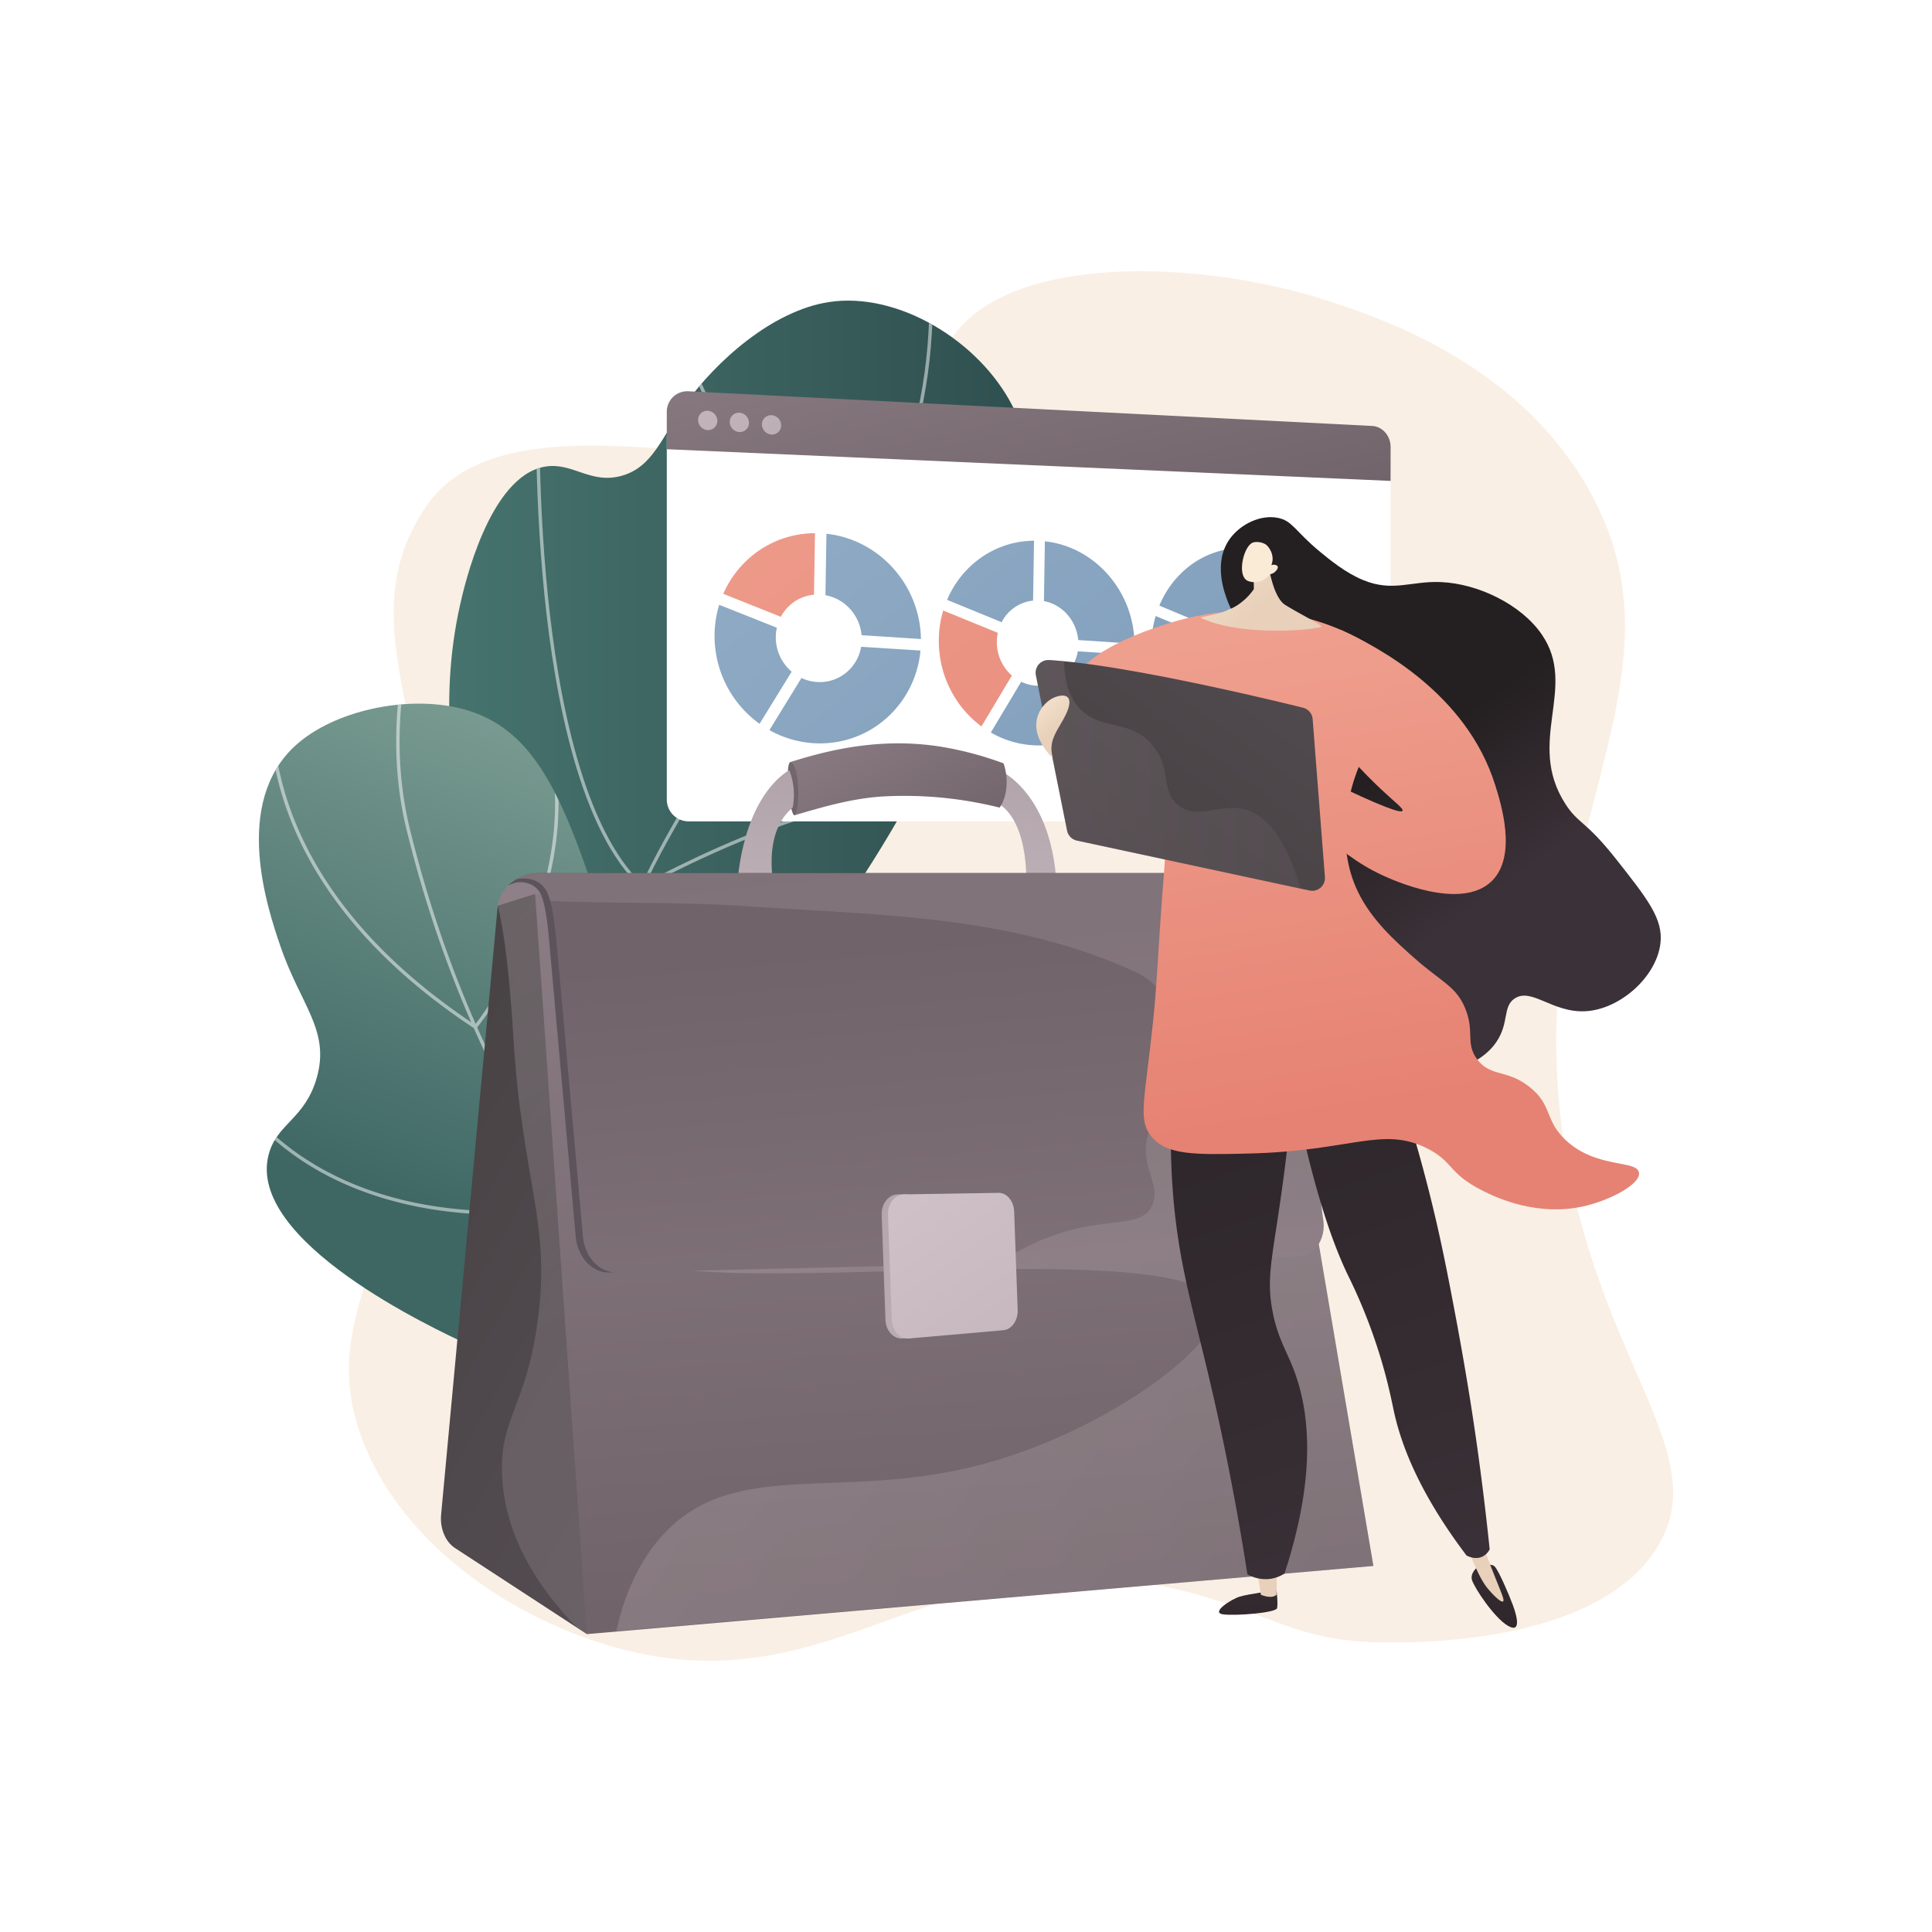 <svg xmlns="http://www.w3.org/2000/svg" xmlns:xlink="http://www.w3.org/1999/xlink" viewBox="0 0 2500 2500"><defs><style>.cls-1{fill:url(#linear-gradient);}.cls-2{fill:url(#linear-gradient-2);}.cls-3{isolation:isolate;}.cls-4{fill:#fff;}.cls-5{fill:#f9efe4;}.cls-6{clip-path:url(#clip-path);}.cls-7{opacity:0.5;mix-blend-mode:soft-light;}.cls-8{clip-path:url(#clip-path-2);}.cls-9{fill:url(#linear-gradient-5);}.cls-10{fill:url(#linear-gradient-6);}.cls-11{fill:url(#linear-gradient-7);}.cls-12{fill:url(#linear-gradient-8);}.cls-13{fill:url(#linear-gradient-9);}.cls-14{fill:url(#linear-gradient-10);}.cls-15{fill:url(#linear-gradient-11);}.cls-16{fill:url(#linear-gradient-12);}.cls-17{fill:url(#linear-gradient-13);}.cls-18{fill:url(#linear-gradient-14);}.cls-19{fill:url(#linear-gradient-15);}.cls-20{fill:url(#linear-gradient-16);}.cls-21{fill:url(#linear-gradient-17);}.cls-22{fill:url(#linear-gradient-18);}.cls-23{fill:url(#linear-gradient-19);}.cls-24{fill:url(#linear-gradient-20);}.cls-25{fill:url(#linear-gradient-21);}.cls-26{fill:url(#linear-gradient-22);}.cls-27{fill:url(#linear-gradient-23);}.cls-28{fill:url(#linear-gradient-24);}.cls-29{fill:url(#linear-gradient-25);}.cls-30{fill:url(#linear-gradient-26);}.cls-31,.cls-33,.cls-37,.cls-54{opacity:0.25;}.cls-31,.cls-33,.cls-37,.cls-48,.cls-54{mix-blend-mode:multiply;}.cls-31{fill:url(#linear-gradient-27);}.cls-32{fill:url(#linear-gradient-28);}.cls-34{fill:url(#linear-gradient-29);}.cls-35{fill:url(#linear-gradient-30);}.cls-36{fill:url(#linear-gradient-31);}.cls-37{fill:url(#linear-gradient-32);}.cls-38{fill:url(#linear-gradient-33);}.cls-39{fill:url(#linear-gradient-34);}.cls-40{fill:url(#linear-gradient-35);}.cls-41{fill:url(#linear-gradient-36);}.cls-42{fill:url(#linear-gradient-37);}.cls-43{fill:url(#linear-gradient-38);}.cls-44{fill:url(#linear-gradient-39);}.cls-45{fill:url(#linear-gradient-40);}.cls-46{fill:url(#linear-gradient-41);}.cls-47{fill:url(#linear-gradient-42);}.cls-48{opacity:0.3;}.cls-49{fill:url(#linear-gradient-43);}.cls-50{fill:url(#linear-gradient-44);}.cls-51{fill:url(#linear-gradient-45);}.cls-52{fill:url(#linear-gradient-46);}.cls-53{fill:url(#linear-gradient-47);}.cls-54{fill:url(#linear-gradient-48);}.cls-55{fill:url(#linear-gradient-49);}</style><linearGradient id="linear-gradient" x1="581.24" y1="1082.13" x2="1332.22" y2="1082.13" gradientUnits="userSpaceOnUse"><stop offset="0" stop-color="#46736e"/><stop offset="1" stop-color="#2f4f4f"/></linearGradient><linearGradient id="linear-gradient-2" x1="857.54" y1="1000.21" x2="632.45" y2="1604.39" gradientUnits="userSpaceOnUse"><stop offset="0" stop-color="#799b91"/><stop offset="1" stop-color="#3e6764"/></linearGradient><clipPath id="clip-path"><path class="cls-1" d="M1000.77,1775.29c-30.39-81.11-62.5-204.31-36.06-343,34.68-181.94,139.59-230.73,266-505.31,80-173.61,134-295.58,79.2-402.16-43-83.51-147.61-147.58-237-134C998.55,402.11,926,468.43,887.32,522.23c-31.55,43.84-42.28,81.68-82.25,93.25-40.84,11.82-64-17.74-99.75-11.68C632.88,616.08,600.6,759.3,595.39,782.44c-58,257.48,77.33,517.29,137.74,629.91C783.08,1505.47,866.18,1637.71,1000.77,1775.29Z"/></clipPath><clipPath id="clip-path-2"><path class="cls-2" d="M1052.66,1830.81c-128.64-.4-292.47-19.27-448.83-91.87-39.9-18.53-286.41-133-256.05-245.48,10.7-39.62,46.72-45.54,61.94-98.27,18-62.47-21-94.16-47.47-172.51-15.8-46.75-62.06-183.57,20.38-258.26,49.26-44.63,142.25-65,212.7-47.86,103.34,25.21,137.95,126.38,193.56,298.59,49.29,152.66,35.86,189.88,73.28,299.18C889.93,1595.46,942.62,1707.29,1052.66,1830.81Z"/></clipPath><linearGradient id="linear-gradient-5" x1="1243.73" y1="171.25" x2="1363.36" y2="728.37" gradientUnits="userSpaceOnUse"><stop offset="0" stop-color="#96888e"/><stop offset="1" stop-color="#706369"/></linearGradient><linearGradient id="linear-gradient-6" x1="826.74" y1="326.88" x2="1003.33" y2="757.53" gradientUnits="userSpaceOnUse"><stop offset="0" stop-color="#d3c5cb"/><stop offset="1" stop-color="#ada0a6"/></linearGradient><linearGradient id="linear-gradient-7" x1="860.89" y1="312.87" x2="1037.48" y2="743.53" xlink:href="#linear-gradient-6"/><linearGradient id="linear-gradient-8" x1="895.43" y1="298.71" x2="1072.02" y2="729.37" xlink:href="#linear-gradient-6"/><linearGradient id="linear-gradient-9" x1="816.43" y1="512.52" x2="1657.23" y2="1531.05" gradientUnits="userSpaceOnUse"><stop offset="0" stop-color="#ef9f8e"/><stop offset="1" stop-color="#e68273"/></linearGradient><linearGradient id="linear-gradient-10" x1="874.3" y1="464.74" x2="1715.11" y2="1483.28" gradientUnits="userSpaceOnUse"><stop offset="0" stop-color="#95afc7"/><stop offset="1" stop-color="#7595b6"/></linearGradient><linearGradient id="linear-gradient-11" x1="794.21" y1="530.86" x2="1635.02" y2="1549.39" xlink:href="#linear-gradient-10"/><linearGradient id="linear-gradient-12" x1="742.6" y1="573.46" x2="1583.41" y2="1591.99" xlink:href="#linear-gradient-10"/><linearGradient id="linear-gradient-13" x1="982.51" y1="375.42" x2="1823.31" y2="1393.95" xlink:href="#linear-gradient-10"/><linearGradient id="linear-gradient-14" x1="1037.11" y1="330.35" x2="1877.91" y2="1348.88" xlink:href="#linear-gradient-10"/><linearGradient id="linear-gradient-15" x1="959.43" y1="394.47" x2="1800.23" y2="1413" xlink:href="#linear-gradient-10"/><linearGradient id="linear-gradient-16" x1="910.84" y1="434.58" x2="1751.64" y2="1453.12" xlink:href="#linear-gradient-9"/><linearGradient id="linear-gradient-17" x1="1140.05" y1="245.36" x2="1980.86" y2="1263.9" xlink:href="#linear-gradient-10"/><linearGradient id="linear-gradient-18" x1="1191.64" y1="202.78" x2="2032.44" y2="1221.31" xlink:href="#linear-gradient-10"/><linearGradient id="linear-gradient-19" x1="1116.22" y1="265.04" x2="1957.03" y2="1283.57" xlink:href="#linear-gradient-10"/><linearGradient id="linear-gradient-20" x1="1070.41" y1="302.86" x2="1911.21" y2="1321.39" xlink:href="#linear-gradient-10"/><linearGradient id="linear-gradient-21" x1="1302.14" y1="1421.29" x2="1333.46" y2="954.9" xlink:href="#linear-gradient-6"/><linearGradient id="linear-gradient-22" x1="1058.34" y1="821.99" x2="1212.57" y2="1115.07" xlink:href="#linear-gradient-5"/><linearGradient id="linear-gradient-23" x1="1130.12" y1="930.3" x2="1028.44" y2="1017.89" xlink:href="#linear-gradient-5"/><linearGradient id="linear-gradient-24" x1="964.48" y1="1476.39" x2="1000" y2="947.58" xlink:href="#linear-gradient-6"/><linearGradient id="linear-gradient-25" x1="710.05" y1="1431.64" x2="573.07" y2="179.52" xlink:href="#linear-gradient-5"/><linearGradient id="linear-gradient-26" x1="1303.33" y1="1957.18" x2="398.19" y2="1453.18" gradientUnits="userSpaceOnUse"><stop offset="0" stop-color="#5d535a"/><stop offset="1" stop-color="#464143"/></linearGradient><linearGradient id="linear-gradient-27" x1="486.08" y1="1251.67" x2="761.3" y2="1713.19" xlink:href="#linear-gradient-6"/><linearGradient id="linear-gradient-28" x1="1166.04" y1="698.18" x2="1266.94" y2="2052.38" xlink:href="#linear-gradient-5"/><linearGradient id="linear-gradient-29" x1="996.83" y1="1466.66" x2="1729.41" y2="2031.11" xlink:href="#linear-gradient-6"/><linearGradient id="linear-gradient-30" x1="815.04" y1="1385.35" x2="1115.11" y2="1373.69" xlink:href="#linear-gradient-26"/><linearGradient id="linear-gradient-31" x1="1286.19" y1="2436.59" x2="1177.55" y2="1215.71" xlink:href="#linear-gradient-5"/><linearGradient id="linear-gradient-32" x1="1338.95" y1="2717.88" x2="1154.95" y2="1035.98" xlink:href="#linear-gradient-6"/><linearGradient id="linear-gradient-33" x1="1581.43" y1="1828.77" x2="1036.49" y2="1543.92" xlink:href="#linear-gradient-6"/><linearGradient id="linear-gradient-34" x1="1103.07" y1="1449" x2="1654.2" y2="2248.79" xlink:href="#linear-gradient-6"/><linearGradient id="linear-gradient-35" x1="1607.78" y1="1945.26" x2="1625.35" y2="2261.41" gradientUnits="userSpaceOnUse"><stop offset="0" stop-color="#3b3138"/><stop offset="1" stop-color="#241f21"/></linearGradient><linearGradient id="linear-gradient-36" x1="1596.44" y1="2020.72" x2="1619.15" y2="2032.95" gradientUnits="userSpaceOnUse"><stop offset="0" stop-color="#faebd7"/><stop offset="1" stop-color="#e8d0ba"/></linearGradient><linearGradient id="linear-gradient-37" x1="1925.69" y1="1927.6" x2="1943.25" y2="2243.75" xlink:href="#linear-gradient-35"/><linearGradient id="linear-gradient-38" x1="1941.37" y1="1970.53" x2="1923.91" y2="2017.69" xlink:href="#linear-gradient-36"/><linearGradient id="linear-gradient-39" x1="1768.67" y1="2104.47" x2="1389.29" y2="1007.32" xlink:href="#linear-gradient-35"/><linearGradient id="linear-gradient-40" x1="1952.31" y1="2040.97" x2="1572.93" y2="943.82" xlink:href="#linear-gradient-35"/><linearGradient id="linear-gradient-41" x1="1927.2" y1="1159.92" x2="1804.25" y2="985.75" xlink:href="#linear-gradient-35"/><linearGradient id="linear-gradient-42" x1="1690" y1="808.07" x2="1791.48" y2="1428.65" xlink:href="#linear-gradient-9"/><linearGradient id="linear-gradient-43" x1="1794.52" y1="790.97" x2="1896" y2="1411.56" xlink:href="#linear-gradient-9"/><linearGradient id="linear-gradient-44" x1="1773.52" y1="794.41" x2="1875" y2="1414.99" xlink:href="#linear-gradient-9"/><linearGradient id="linear-gradient-45" x1="1905.23" y1="488.06" x2="1416.47" y2="1154.55" xlink:href="#linear-gradient-26"/><linearGradient id="linear-gradient-46" x1="1527.2" y1="685.76" x2="1625" y2="794.05" xlink:href="#linear-gradient-36"/><linearGradient id="linear-gradient-47" x1="3271.26" y1="2643.27" x2="3497.41" y2="2830.68" gradientTransform="matrix(0.86, 0.5, -0.5, 0.86, 1292.56, -36.87)" xlink:href="#linear-gradient-36"/><linearGradient id="linear-gradient-48" x1="1340.12" y1="1001.97" x2="1682.8" y2="1001.97" xlink:href="#linear-gradient-5"/><linearGradient id="linear-gradient-49" x1="1328.63" y1="888.37" x2="1371.41" y2="941.42" xlink:href="#linear-gradient-36"/></defs><title>Business.Marketing.HR_by VIGE.CO_22</title><g class="cls-3"><g id="Background"><rect class="cls-4" width="2500" height="2500"/></g><g id="Illustration"><path class="cls-5" d="M1205.81,533.24C1127,689.39,673.45,470.17,549.87,657.42,428.71,841,626.46,996.17,543.5,1415.26c-44.62,225.38-126.23,303.83-76.42,442.6,51.39,143.14,203.81,242.31,340.71,277,282.39,71.59,405.41-154.78,722.81-76.42,109.21,27,146.4,66.55,261.1,66.87,28.74.08,275.13,5.44,353.44-124.19,66.94-110.79-52.25-214.85-107.79-452.7C1934.54,1108.15,2210.52,897.59,2052.8,628c-93.39-159.66-266.6-216.5-333.32-238.39-168-55.12-423.78-63-492.25,55.18C1205.1,483,1223.53,498.11,1205.81,533.24Z"/><path class="cls-1" d="M1000.77,1775.29c-30.39-81.11-62.5-204.31-36.06-343,34.68-181.94,139.59-230.73,266-505.31,80-173.61,134-295.58,79.2-402.16-43-83.51-147.61-147.58-237-134C998.55,402.11,926,468.43,887.32,522.23c-31.55,43.84-42.28,81.68-82.25,93.25-40.84,11.82-64-17.74-99.75-11.68C632.88,616.08,600.6,759.3,595.39,782.44c-58,257.48,77.33,517.29,137.74,629.91C783.08,1505.47,866.18,1637.71,1000.77,1775.29Z"/><g class="cls-6"><g class="cls-7"><path class="cls-4" d="M1044.81,1849.46C964.62,1763.21,901.75,1676.52,858,1591.8c-64.82-125.4-85.69-243-62-349.49,18.5-83.3,65-160.53,123.94-258.31,48.84-81.06,90.73-134.06,127.68-180.83,47.92-60.62,85.77-108.51,116.06-189.83,30.78-82.62,43.45-173.63,37.66-270.5l4.4-.26c5.83,97.49-6.93,189.1-37.92,272.3-30.54,82-68.57,130.1-116.73,191-36.88,46.66-78.67,99.54-127.36,180.36-61,101.25-105.07,174.4-123.42,257-23.42,105.47-2.68,222,61.65,346.5,43.61,84.37,106.24,170.73,186.16,256.68Z"/><path class="cls-4" d="M964.75,928.24c-3.49,0-5.4-.08-5.51-.09l-2.5-.12.42-2.45c30-175.48-4.59-311.62-38.84-394.92-37.13-90.28-81.93-139.7-82.38-140.19l3.25-3c.46.5,45.69,50.36,83.13,141.31,34.36,83.47,69,219.62,39.62,395,13,.19,74.78-.46,149.42-27,77.15-27.42,184.21-88.93,256.07-226.2l3.91,2c-72.57,138.61-180.72,200.7-258.68,228.37C1042,926.13,982.64,928.24,964.75,928.24Z"/><path class="cls-4" d="M831,1149.92l-1.18-1.09c-79.2-72.92-111.84-246-125.27-378.38C690,627.29,694.12,499.62,694.17,498.35l4.41.15c-.05,1.27-4.19,128.68,10.31,271.55C722.18,901,754.26,1071.9,831.59,1144.5c12.27-6.77,102.33-55.7,201.8-88.36,107-35.13,286.89,23.3,288.69,23.89l-1.38,4.2c-1.79-.59-180.32-58.57-285.94-23.89-106.09,34.83-201.46,88.26-202.42,88.79Z"/><path class="cls-4" d="M840.05,1557l-3.69-2.4c-.78-.51-79.38-52.06-169.84-144.12-83.51-85-194.54-222.87-249.26-397.2L311.58,676.61l4.21-1.33L421.47,1012c54.45,173.45,165,310.73,248.12,395.34,79.09,80.51,149,129.9,165.53,141.14-2.6-54.11,10.76-102.67,39.74-144.38,23.78-34.23,58-63.92,101.87-88.24,74.45-41.34,151.83-53,152.6-53.13l.64,4.37c-.77.11-77.45,11.7-151.2,52.67-43.19,24-76.95,53.24-100.32,86.9-29.16,42-42.18,91.12-38.68,146Z"/></g></g><path class="cls-2" d="M1052.66,1830.81c-128.64-.4-292.47-19.27-448.83-91.87-39.9-18.53-286.41-133-256.05-245.48,10.7-39.62,46.72-45.54,61.94-98.27,18-62.47-21-94.16-47.47-172.51-15.8-46.75-62.06-183.57,20.38-258.26,49.26-44.63,142.25-65,212.7-47.86,103.34,25.21,137.95,126.38,193.56,298.59,49.29,152.66,35.86,189.88,73.28,299.18C889.93,1595.46,942.62,1707.29,1052.66,1830.81Z"/><g class="cls-8"><g class="cls-7"><path class="cls-4" d="M1383.13,1903.45a774.88,774.88,0,0,1-189.62-23.24c-173.13-43.6-322.59-149-444.22-313.24-126.45-170.77-191.15-362.42-223.16-493.14-22.3-91-16.86-191.49,16.19-298.51l4.22,1.3c-32.81,106.25-38.23,205.9-16.13,296.16,31.92,130.32,96.42,321.39,222.43,491.56,121,163.41,269.63,268.25,441.75,311.58,129.2,32.54,266.35,30.71,407.62-5.4l1.1,4.27C1528.59,1893.9,1455,1903.45,1383.13,1903.45Z"/><path class="cls-4" d="M615.44,1331.93l-1.66-1.1c-275.45-182-270.58-388.2-262.53-447,.16-1.18.28-1.94.29-2.26l4.41,0a26.28,26.28,0,0,1-.32,2.83C347.68,942.47,343,1145.69,614.54,1326c6.61-8.39,38.38-50.17,64.86-110.88,27.24-62.46,54.3-158.33,28.47-260.35l4.28-1.09c26.15,103.29-1.21,200.21-28.75,263.33-29.83,68.33-66.33,112.9-66.7,113.35Z"/><path class="cls-4" d="M651.1,1571.93c-114.54,0-193.82-30.42-243.4-59.47-35.53-20.82-59.92-43.17-74.13-58.25-15.44-16.39-22.36-27.71-22.65-28.18l3.77-2.29c.28.45,28.3,45.75,95.5,85,111.92,65.46,245,64.48,337.29,52,6.53-14.1,74.15-165.73,60.84-369.9L794.21,974.36l4.41-.29,14.11,216.52c14,214.63-61,371.62-61.78,373.18l-.52,1.06-1.17.16A724.24,724.24,0,0,1,651.1,1571.93Z"/></g></g><path class="cls-4" d="M862.82,564.55v470A28.24,28.24,0,0,0,891,1062.84h884.72c13.1,0,23.7-11.57,23.7-25.85V607Z"/><path class="cls-9" d="M1775.73,551.2,891,506.31a26.57,26.57,0,0,0-28.19,26.82v48.16l936.61,41V578.25C1799.43,564,1788.83,551.86,1775.73,551.2Z"/><path class="cls-10" d="M928.22,544.61a11.79,11.79,0,0,1-12.43,11.92,13.21,13.21,0,0,1-12.45-13.09,11.79,11.79,0,0,1,12.45-11.92A13.22,13.22,0,0,1,928.22,544.61Z"/><path class="cls-11" d="M969.17,547.18a11.79,11.79,0,0,1-12.43,11.91A13.21,13.21,0,0,1,944.29,546a11.78,11.78,0,0,1,12.45-11.91A13.21,13.21,0,0,1,969.17,547.18Z"/><path class="cls-12" d="M1010.83,550.38A11.79,11.79,0,0,1,998.4,562.3a13.22,13.22,0,0,1-12.46-13.1,11.79,11.79,0,0,1,12.46-11.91A13.22,13.22,0,0,1,1010.83,550.38Z"/><path class="cls-13" d="M1010.44,798.17a54.08,54.08,0,0,1,42.86-28.66l1.3-79.61c-52.9.24-98.36,32-118.69,78.49Z"/><path class="cls-14" d="M1068.13,770.16c25,4.5,44.47,25.84,46.79,51.78l76.78,4.94c-1-70.06-54.22-128.93-122.28-136.22Z"/><path class="cls-15" d="M1114.33,836.94c-4.53,26.38-27.16,46.12-54.52,45.67a55.36,55.36,0,0,1-22.73-5.3l-41.43,67.44a133.08,133.08,0,0,0,64.16,17.17c69,.65,125-52.12,131.3-120.14Z"/><path class="cls-16" d="M982.87,936.6l41.53-67.48a58.24,58.24,0,0,1-19.17-56.84l-74.6-29.7a137,137,0,0,0-6,40.41A139.92,139.92,0,0,0,982.87,936.6Z"/><path class="cls-17" d="M1296.16,805.14a51.34,51.34,0,0,1,40.64-27.94l1.23-77.51c-50.15.28-93.24,31.24-112.52,76.5Z"/><path class="cls-18" d="M1350.86,777.82c23.72,4.37,42.17,25.14,44.38,50.4l72.83,4.77c-.93-68.24-51.43-125.54-116-132.58Z"/><path class="cls-19" d="M1394.68,842.84c-4.3,25.69-25.77,44.93-51.71,44.49a51.3,51.3,0,0,1-21.55-5.14l-39.28,65.67A123.62,123.62,0,0,0,1343,964.57c65.4.61,118.55-50.81,124.55-117.07Z"/><path class="cls-20" d="M1270,939.93l39.36-65.72a57.7,57.7,0,0,1-18.16-55.33L1220.52,790a136.5,136.5,0,0,0-5.72,39.33C1214.8,874.86,1236.71,915.37,1270,939.93Z"/><path class="cls-21" d="M1567.21,811.75c7.62-15.09,21.87-25.61,38.59-27.24L1607,709c-47.61.31-88.52,30.52-106.81,74.63Z"/><path class="cls-22" d="M1619.15,785.1c22.53,4.24,40,24.47,42.15,49.09l69.19,4.61c-.88-66.52-48.86-122.33-110.17-129.14Z"/><path class="cls-23" d="M1660.76,848.43c-4.08,25-24.46,43.8-49.1,43.39a47.73,47.73,0,0,1-20.46-5l-37.29,64a115.12,115.12,0,0,0,57.75,16.26c62.11.58,112.6-49.55,118.3-114.14Z"/><path class="cls-24" d="M1542.41,943.09l37.37-64a56.5,56.5,0,0,1-18.47-42.1,57.8,57.8,0,0,1,1.22-11.8l-67.11-28.08a136.27,136.27,0,0,0-5.43,38.32C1490,879.72,1510.78,919.17,1542.41,943.09Z"/><path class="cls-25" d="M1287.37,993.76s72.18,24.35,79.85,150.21c-11.8-1-39.32,0-39.32,0s5.09-91.53-46.25-109.31C1285.78,1024,1287.37,993.76,1287.37,993.76Z"/><path class="cls-26" d="M1022.52,986.2l5.4,68.75c35.67-10.29,74.68-22.23,116.62-24.43a506.78,506.78,0,0,1,149,14.54c2-2.89,6.18-9.85,8.11-21.18a74.38,74.38,0,0,0-3.07-36.1,435.68,435.68,0,0,0-73.6-20.27C1149.44,953.73,1081.17,967.4,1022.52,986.2Z"/><path class="cls-27" d="M1019.16,1006.06c.11-8.29.7-18.64,3.36-19.86s5.87,6.35,7.32,10.51c.6,1.74,1.93,5.94,2.76,19.31,1.08,17.24-.17,25.69-1.32,30.91-.69,3.14-1.76,7.9-3.36,8-1.28.09-2.4-2.91-4.06-8.72C1021.62,1038.4,1018.91,1025.34,1019.16,1006.06Z"/><path class="cls-28" d="M953.42,1150.85c15,3,51.32,11.84,51.32,11.84s-23.71-80.5,21-117.66a89.1,89.1,0,0,0,.92-27.34,85.13,85.13,0,0,0-5.34-21.12C1002.33,1007.92,961,1046.08,953.42,1150.85Z"/><path class="cls-29" d="M644.1,1172.06s1.83-42.27,64.2-42.27c9.82,7.7,10.31,42.27,10.31,42.27Z"/><path class="cls-30" d="M588.72,2003.12l170.69,111.41,103.41-409.18-170.4-548.56-48.32,15.27L570.79,1959.9C569.13,1977.74,576.29,1995,588.72,2003.12Z"/><path class="cls-31" d="M862.82,1705.35l-170.4-548.56-48.32,15.27c11.9,48.42,17.6,127.26,20.29,171.15,11.42,186.77,49.36,238.74,31,369-15.28,108.33-48.65,123-45.74,195.93,3.18,79.38,46.12,145.86,97.18,198.13l12.59,8.22Z"/><polygon class="cls-32" points="692.42 1156.79 1629.61 1156.79 1777.16 2026.32 759.4 2114.53 692.42 1156.79"/><g class="cls-33"><path class="cls-34" d="M1629.61,1156.79H1313.89a632.9,632.9,0,0,1-27.67,70.36C1145,1530.66,821.8,1568.91,827.63,1618.79c8.73,74.56,728.51-31.27,746.88,71.18,8.87,49.45-143.12,161.87-302,204.44-190.16,51-329.91-13.27-422.86,101.24-31.47,38.78-45.36,84.2-52.13,114.92l979.59-84.25Z"/></g><path class="cls-35" d="M708.3,1129.79c-10.56,0-25.32-1.42-41.37,8.74a65.32,65.32,0,0,0-9.11,7l7.39-2.83c11.89-3.76,28.28,1.24,34.4,14.11,7.53,15.81,10.24,52.38,11.88,70.5,4.68,51.54,33.44,372.24,33.44,372.24,2.16,27,21.2,47.51,43.7,47l871.78-48.89a30,30,0,0,0,18.62-6.9c11.4-9.42,16.55-25.76,13.91-41.29l-44.17-381.94c-3.73-22-19.74-37.71-38.31-37.71Z"/><path class="cls-36" d="M717.63,1129.79c-10.56,0-23.08-1.56-37,2.48-3.76,1.09-9.78,3.09-12.44,5.52,0,0,29.59-7.63,40.79,19,6.84,16.25,10.24,52.38,11.88,70.5,4.68,51.54,33.44,372.24,33.44,372.24,2.16,27,21.2,47.51,43.7,47l881.6-20.44a30.09,30.09,0,0,0,18.63-6.9c11.39-9.42,16.54-25.76,13.9-41.29l-54-410.39c-3.73-22-19.74-37.71-38.31-37.71Z"/><path class="cls-37" d="M1712.09,1577.89l-54-410.39c-3.73-22-19.74-37.71-38.31-37.71H717.63c-10.56,0-23.08-1.56-37,2.48-3.76,1.09-9.78,3.09-12.44,5.52,0,0,29.59-7.63,40.79,19a71.36,71.36,0,0,1,3,9.06c85.67,3.65,171.35,1,257,7,169.36,11.48,340.63,11.48,500.48,85,51.13,23.51,86.19,108,72.31,147-10,28.13-44.13,25.9-56,62.83-12.53,38.83,17.51,65.21,4.91,92.46-13.21,28.56-53.31,15-118.23,35.34a300.79,300.79,0,0,0-80.34,39.62l387.52-9a30.09,30.09,0,0,0,18.63-6.9C1709.58,1609.76,1714.73,1593.42,1712.09,1577.89Z"/><path class="cls-38" d="M1290.19,1702.48,1179.79,1731l-11.66,1c-11.74,1-21.85-9.87-22.37-24.23L1140.92,1572c-.51-14.37,8.78-26.28,20.56-26.47l11.72-.19,111,15.16c10.6-.17,19.53-6.23,20,7.25l4.55,127.37C1309.21,1708.58,1300.76,1701.55,1290.19,1702.48Z"/><path class="cls-39" d="M1298.58,1721.29,1176.27,1732c-11.75,1-21.86-9.87-22.37-24.23L1149.06,1572c-.52-14.37,8.78-26.28,20.56-26.47l122.62-2c10.6-.17,19.6,10.71,20.08,24.19l4.55,127.37C1317.35,1708.58,1309.15,1720.36,1298.58,1721.29Z"/><path class="cls-40" d="M1651.78,2057.68s2.2,17.47.72,23.33-52.28,10.08-69.53,8,10.27-19.65,21.26-23S1651.78,2057.68,1651.78,2057.68Z"/><path class="cls-41" d="M1626.2,2028.52l5.36,35.07s13.66,6.13,20.22.07l.72-36.7Z"/><path class="cls-42" d="M1912.66,2027s-10.78,8-7.91,17.58,28,48,46,58.87,12.31-11.81,7.09-25.95-18.55-45.28-23.75-50.5S1912.66,2027,1912.66,2027Z"/><path class="cls-43" d="M1893.26,1988.43c5.22,14.53,10.23,26.48,14.15,35.29,8.67,19.49,13.42,26.8,18.79,33.14,4.68,5.52,15.76,17.31,18.74,15.34s-5.08-16.31-20.71-58.27c-2.27-6.09-9.44-25.5-9.44-25.5h-21.53Z"/><path class="cls-44" d="M1519.79,1381.38a907.19,907.19,0,0,0-2,162c7,89.62,24.87,146.33,47.34,241.89,13.74,58.4,32.24,144.35,49,251.84a47.34,47.34,0,0,0,30,5.89,45.61,45.61,0,0,0,18-6.86c43.94-134.26,31-217.47,9.76-269.31-9-22.1-20-39.53-25.86-73.5-7.75-44.94,1.84-70.06,15.5-174.15,9.74-74.2,8.06-85.67,1.58-96.79C1637.32,1377.88,1558.07,1378.75,1519.79,1381.38Z"/><path class="cls-45" d="M1671,1397c26.92,139,53.34,212,73.33,253.32a693.93,693.93,0,0,1,36.93,90.14c13.77,41.7,19.51,72.37,22.45,85.87,9.28,42.62,32.21,104.83,93.93,186.44.77.45,11.29,6.4,21.35,1.09a20.61,20.61,0,0,0,8.64-9c-8.07-78-17.33-143.58-25.37-194.18-1.69-10.61-9.12-57-20.77-118.38-4.55-24-11.23-59.19-19.24-95.31-10-45-25.24-106.2-48.79-179.54Z"/><path class="cls-46" d="M1648.1,847.15C1632.84,833,1603.63,816.77,1589,779c-4.41-11.38-20-51.71,3-82.57,13.67-18.31,39.08-30.74,61.47-26.34,19.13,3.76,22.13,17.09,54.64,43.91,12.66,10.44,33,27.22,55.64,36.55,38.79,16,62.1.94,101,2.66,47.84,2.11,103.42,28.81,130.2,67.64,47.52,68.91-21.32,138.81,30.73,219.54,17.06,26.45,25.47,20.52,65.87,71.72s60.68,76.9,57.08,108.31c-5,43.6-52,85.24-96.17,88.07-43.19,2.77-70.65-31.21-92.64-16.35-15.65,10.58-6.7,31.15-23.33,55.88-21.42,31.88-63.54,38.24-70.34,39.26-63.14,9.52-148.27-64.51-184.42-152.22C1616.57,1076.85,1731.1,923.87,1648.1,847.15Z"/><path class="cls-47" d="M1389,891.06c-.43-44.15,99.86-79.43,145.74-90.8,71.39-17.68,128.55-6.58,142.43-3.64,89,18.86,144.47,72.28,165.33,94.73-17.08,11.13-64.24,45.08-87.59,109.48-7.27,20-28.73,88.55,2,152.72,17.68,37,49,64.73,72.74,85.81,35.64,31.63,54.1,36.49,66,64.82,13,30.85-.1,45.89,16.07,67,17.35,22.68,37.69,12.14,67.11,35.08,30.13,23.49,19.41,42.82,46.83,68.79,39.85,37.72,92.68,25.47,95.14,42.44,2.12,14.61-35.43,34.42-67.33,42.45-63.17,15.91-118.27-10.8-134.65-19-45.37-22.79-37.53-37.54-72.12-54.91-57.91-29.09-97.49,3.28-229.4,6.61-71.43,1.81-107.54,2.21-127.33-21.95-18.07-22.08-8.57-46.29,2.27-150.65,5.16-49.66,7-99.62,10.83-149.41,10.76-140.84,11.09-153.23,1.53-172.7C1470.44,928.15,1389.42,930.68,1389,891.06Z"/><g class="cls-48"><path class="cls-49" d="M2025.72,1475.06c-27.42-26-16.7-45.3-46.83-68.79-29.42-22.94-49.76-12.4-67.11-35.08-16.17-21.12-3-36.16-16.07-67-12-28.33-30.41-33.19-66-64.82-23.76-21.08-55.06-48.84-72.74-85.81-30.7-64.17-9.24-132.68-2-152.72,23.35-64.4,70.51-98.35,87.59-109.48-1.64-1.77-3.58-3.79-5.66-5.92-112.58,15.48-178.22,80.53-186.34,99.79-18.76,44.53,10.94,60.88,11.71,189.3.37,61.38-6.25,85.62,13.66,111.24,22.78,29.3,49,20.23,82,58.55,25.3,29.43,21.25,48.09,44.88,60.49,25.41,13.33,41.6-2.2,70.26,3.91,47.88,10.21,58.11,65.42,89.77,95.62,23.93,22.84,68.19,38.81,155.47,21.67,2-2.94,3-5.81,2.6-8.5C2118.4,1500.53,2065.57,1512.78,2025.72,1475.06Z"/></g><path class="cls-50" d="M1684.69,1019.86c-12,25.42,43,84.61,104.15,112.71,12.45,5.73,101.89,46.85,141.75,7.31,32.93-32.67,11.68-100.24,4.09-124.36C1897.41,897.08,1783,836.83,1735,815.1c-35.79,89.49-14.71,129.37-6.42,141.83,8.67,13,32.86,40.33,58.55,64.4,18.07,16.92,29.32,25.16,27.81,27.81-1.88,3.28-23.07-2.93-105.34-43C1700.08,1007.71,1688.78,1011.18,1684.69,1019.86Z"/><path class="cls-51" d="M1340.45,873.85l40.36,201a16.51,16.51,0,0,0,12.72,12.88l301,64.6a16.49,16.49,0,0,0,19.9-17.41L1698.55,930.5a16.49,16.49,0,0,0-12.49-14.73c-47.75-11.79-231.53-55.92-328.46-61.65A16.48,16.48,0,0,0,1340.45,873.85Z"/><path class="cls-52" d="M1640.67,727s5.68,45.39,22.43,55.79,43.84,24,46.82,27.66S1606.14,825.65,1553.23,799h0c17.44-3.64,22.18-5,22.18-5a97.78,97.78,0,0,0,22.41-8.86,76.24,76.24,0,0,0,24.63-22.79l-.19-25.13Z"/><path class="cls-53" d="M1643.22,743.1s-10.92,15-28.06,8.75c-15.33-5.59-6.18-45.21,6-49.73,4-1.51,11.51-.84,16.49,2.27,3.5,2.18,12.86,13.81,7.49,26.83,3.88-1.12,7.29-.1,8.14,1.82,1.09,2.43-2.19,5.74-2.94,6.5A12.92,12.92,0,0,1,1643.22,743.1Z"/><path class="cls-54" d="M1611.51,1047.67c-32.33-9.11-59.14,13.52-84.89-4.39-26.38-18.35-9.17-49.68-36.59-80.5-29.33-32.95-66.53-16.81-93.68-46.84-10.07-11.15-19.14-29.31-19.28-60.28-6.8-.66-13.31-1.18-19.47-1.55a16.49,16.49,0,0,0-17.15,19.74l40.37,201a16.48,16.48,0,0,0,12.71,12.88l289.27,62.08C1662.37,1078.19,1635.12,1054.33,1611.51,1047.67Z"/><path class="cls-55" d="M1362.38,981s-19.2-17.74-21.29-38.36,12.4-37.11,26.44-41.32,21.53,2,12.11,22.3S1355.26,957.09,1362.38,981Z"/></g></g></svg>